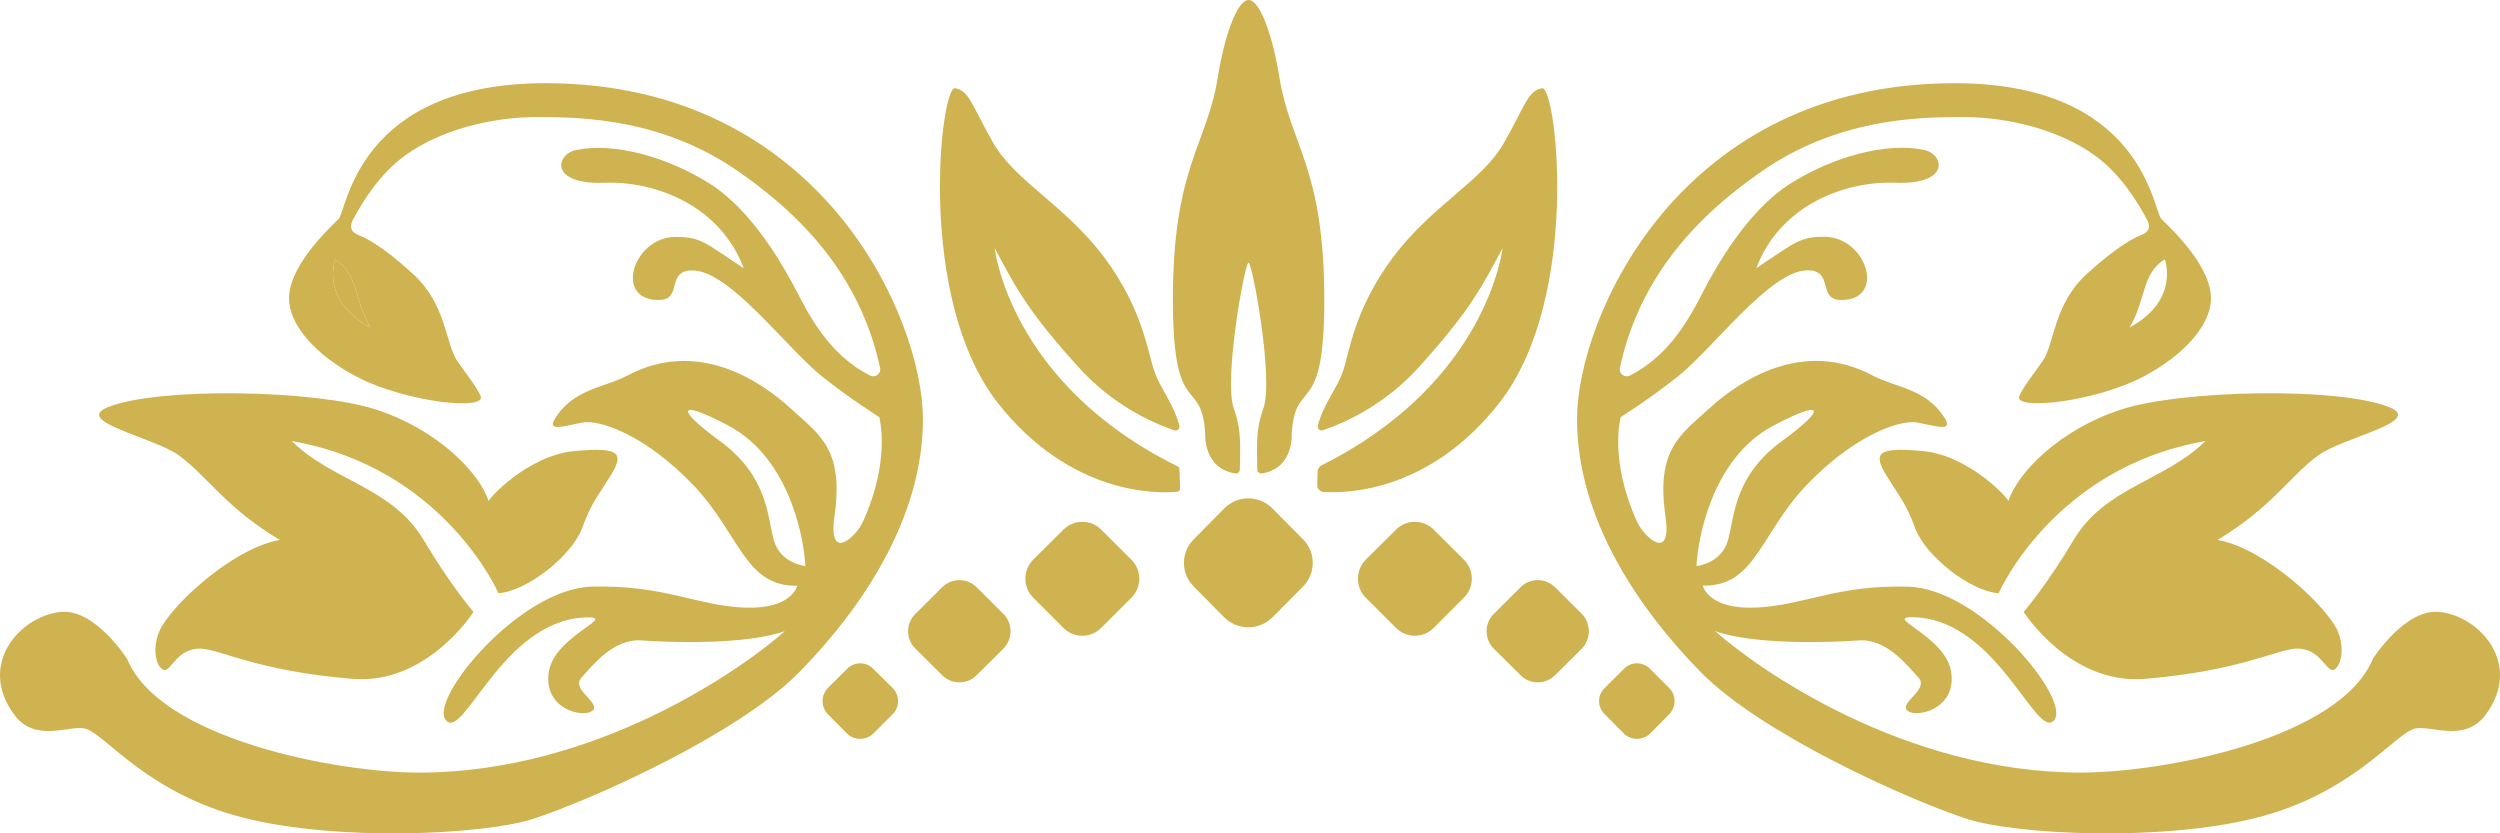 <!-- Generator: Adobe Illustrator 19.2.1, SVG Export Plug-In  -->
<svg version="1.1"
	 xmlns="http://www.w3.org/2000/svg" xmlns:xlink="http://www.w3.org/1999/xlink" xmlns:a="http://ns.adobe.com/AdobeSVGViewerExtensions/3.0/"
	 x="0px" y="0px" width="110.994px" height="37px" viewBox="0 0 110.994 37" style="enable-background:new 0 0 110.994 37;"
	 xml:space="preserve">
<style type="text/css">
	.st0{fill:#CFB350;}
</style>
<defs>
</defs>
<path class="st0" d="M14.883,11.519c1.02,0.632,0.825,1.748,1.554,3.016C14.194,13.317,14.883,11.519,14.883,11.519"/>
<path class="st0" d="M54.361,22.567c0.587-0.589,1.531-0.589,2.124,0l1.36,1.369c0.585,0.581,0.585,1.529,0,2.111l-1.36,1.369
	c-0.593,0.581-1.537,0.581-2.124,0l-1.355-1.369c-0.59-0.582-0.59-1.53,0-2.111L54.361,22.567z"/>
<path class="st0" d="M61.983,23.511c0.458-0.46,1.212-0.46,1.666,0l1.35,1.342c0.462,0.472,0.462,1.213,0,1.677l-1.35,1.35
	c-0.454,0.461-1.208,0.461-1.666,0l-1.354-1.35c-0.452-0.464-0.452-1.205,0-1.677L61.983,23.511z"/>
<path class="st0" d="M67.503,26.078c0.417-0.429,1.112-0.429,1.547,0l1.18,1.178c0.413,0.422,0.413,1.112,0,1.541l-1.18,1.174
	c-0.435,0.433-1.13,0.433-1.547,0l-1.184-1.174c-0.423-0.429-0.423-1.119,0-1.541L67.503,26.078z"/>
<path class="st0" d="M72.095,29.698c0.318-0.332,0.843-0.332,1.165,0l0.848,0.846c0.32,0.321,0.32,0.839,0,1.167l-0.848,0.858
	c-0.322,0.312-0.847,0.312-1.165,0l-0.848-0.858c-0.336-0.316-0.336-0.846,0-1.167L72.095,29.698z"/>
<path class="st0" d="M58.681,20.655c7.381-3.69,8.028-9.635,8.028-9.635c-0.866,1.603-1.361,2.676-3.683,5.247
	c-1.534,1.708-3.292,2.492-4.3,2.839c-0.127,0.032-0.242-0.066-0.219-0.202c0.236-0.944,0.872-1.689,1.11-2.396
	c0.29-0.819,0.473-2.711,2.206-5.055c1.732-2.329,3.972-3.398,4.941-5.095c0.971-1.709,1.07-2.337,1.705-2.442
	c0.627-0.101,1.753,9.292-1.898,13.966c-3.061,3.916-6.698,4.025-7.784,3.963c-0.178,0-0.325-0.16-0.303-0.343l0.015-0.562
	C58.499,20.815,58.579,20.71,58.681,20.655"/>
<path class="st0" d="M85.378,20.027c2.04,0.191,3.837,2.134,3.788,2.231c0.392-1.26,2.288-3.198,5.009-4.076
	c2.723-0.882,9.676-1.007,11.909-0.102c1.559,0.636-2.069,1.338-3.159,2.138c-1.265,0.925-2.045,2.29-4.469,3.753
	c2.138,0.378,4.9,3.004,5.344,4.072c0.365,0.89,0.051,1.705-0.243,1.705c-0.297,0-0.586-0.952-1.557-0.952
	c-0.878,0-2.483,0.995-6.807,1.346c-3.303,0.25-5.346-2.972-5.346-2.972s1.072-1.264,2.192-3.156
	c1.408-2.403,4.036-2.626,5.879-4.432c-6.753,1.17-9.183,6.757-9.183,6.757c-1.317-0.102-3.259-1.693-3.696-2.867
	c-0.437-1.163-0.638-1.311-1.268-2.329C83.144,20.121,83.326,19.832,85.378,20.027"/>
<path class="st0" d="M47.216,23.511c0.466-0.46,1.207-0.46,1.671,0l1.35,1.342c0.462,0.472,0.462,1.213,0,1.677l-1.35,1.35
	c-0.464,0.461-1.205,0.461-1.671,0l-1.35-1.35c-0.456-0.464-0.456-1.205,0-1.677L47.216,23.511z"/>
<path class="st0" d="M41.823,26.078c0.431-0.429,1.124-0.429,1.543,0l1.184,1.178c0.421,0.422,0.421,1.112,0,1.541l-1.184,1.174
	c-0.419,0.433-1.112,0.433-1.543,0l-1.182-1.174c-0.433-0.429-0.433-1.119,0-1.541L41.823,26.078z"/>
<path class="st0" d="M37.606,29.698c0.325-0.332,0.849-0.332,1.168,0l0.856,0.846c0.322,0.321,0.322,0.851,0,1.167l-0.856,0.858
	c-0.319,0.312-0.843,0.312-1.168,0l-0.85-0.858c-0.315-0.328-0.315-0.846,0-1.167L37.606,29.698z"/>
<path class="st0" d="M56.001,21.022c-0.088,0.012-0.181-0.074-0.181-0.172c-0.006-1.018-0.09-1.724,0.273-2.722
	c0.464-1.272-0.49-6.468-0.662-6.468c-0.167,0-1.109,5.196-0.655,6.468c0.359,0.998,0.285,1.704,0.269,2.722
	c0,0.098-0.084,0.184-0.185,0.172c-1.459-0.21-1.352-1.787-1.352-1.787c-0.162-2.566-1.435-0.53-1.435-5.929
	c0-5.867,1.505-6.862,1.991-9.846C54.361,1.552,54.94,0,55.431,0c0.508,0,1.067,1.552,1.377,3.46
	c0.48,2.984,1.988,3.979,1.988,9.846c0,5.399-1.269,3.363-1.447,5.929C57.349,19.235,57.47,20.812,56.001,21.022"/>
<path class="st0" d="M44.293,17.882c-3.642-4.673-2.522-14.067-1.894-13.965c0.636,0.105,0.733,0.733,1.707,2.441
	c0.975,1.697,3.202,2.766,4.942,5.095c1.728,2.345,1.912,4.237,2.212,5.056c0.236,0.706,0.866,1.451,1.102,2.395
	c0.032,0.136-0.095,0.234-0.226,0.203c-1.003-0.347-2.758-1.132-4.283-2.84c-2.329-2.571-2.824-3.644-3.689-5.247
	c0,0,0.644,5.996,8.11,9.679c0.053,0.031,0.092,0.085,0.092,0.144l0.028,0.819c0.009,0.093-0.059,0.168-0.149,0.172
	C51.424,21.908,47.547,22.025,44.293,17.882"/>
<path class="st0" d="M21.696,22.259c-0.043-0.098,1.744-2.04,3.796-2.231c2.048-0.195,2.241,0.093,1.601,1.115
	c-0.628,1.018-0.831,1.167-1.258,2.329c-0.44,1.174-2.395,2.766-3.704,2.867c0,0-2.42-5.586-9.179-6.756
	c1.841,1.806,4.463,2.028,5.883,4.431c1.113,1.892,2.186,3.156,2.186,3.156s-2.048,3.222-5.344,2.973
	c-4.324-0.351-5.939-1.346-6.806-1.346c-0.978,0-1.269,0.952-1.554,0.952c-0.308,0-0.616-0.815-0.25-1.705
	c0.435-1.069,3.213-3.694,5.353-4.072c-2.436-1.463-3.207-2.829-4.479-3.753c-1.09-0.8-4.71-1.502-3.161-2.138
	c2.229-0.905,9.192-0.78,11.915,0.102C19.412,19.06,21.306,20.999,21.696,22.259"/>
<path class="st0" d="M35.755,25.13c-0.042-1.077-0.637-4.756-3.403-6.226c-2.286-1.214-2.384-0.777-0.386,0.678
	c2.12,1.561,2.098,3.312,2.387,4.389C34.643,25.028,35.755,25.13,35.755,25.13 M14.883,11.519c0,0-0.688,1.798,1.555,3.016
	C15.708,13.267,15.903,12.151,14.883,11.519 M2.677,27.17c1.535-0.172,2.969,2.087,2.969,2.087c1.455,3.546,9.28,5.044,12.961,5.044
	c7.889,0,14.412-4.654,16.24-6.281c-1.731,0.616-5.088,0.507-6.357,0.414c-1.26-0.094-2.183,1.119-2.674,1.65
	c-0.486,0.538,0.879,1.112,0.491,1.467c-0.392,0.347-2.192-0.055-1.942-1.709c0.239-1.654,3.245-2.524,1.55-2.426
	c-3.64,0.206-5.342,5.496-6.118,4.56c-0.781-0.913,3.251-5.824,6.459-5.93c3.209-0.09,4.617,0.831,6.763,0.929
	c2.151,0.097,2.376-0.968,2.376-0.968c-2.335,0.039-2.538-2.29-4.617-4.474c-2.103-2.196-4.129-2.918-4.917-2.774
	c-0.777,0.145-1.613,0.445-1.208-0.195c0.821-1.31,2.185-1.349,3.207-1.892c3.107-1.658,5.919,0.25,7.236,1.455
	c1.284,1.167,2.386,1.822,1.952,4.799c-0.292,2.063,0.956,0.912,1.256,0.253c1.265-2.762,0.734-4.662,0.734-4.662
	s-1.25-0.776-2.528-1.794c-1.595-1.272-4.08-4.669-5.732-4.716c-1.217-0.035-0.47,1.28-1.479,1.31c-2.085,0.063-1.197-2.8,0.696-2.8
	c1.097,0,1.268,0.226,3.024,1.392c-1.034-2.769-3.901-3.881-6.181-3.795c-2.432,0.097-2.185-1.257-1.264-1.451
	c1.64-0.355,4.037,0.284,5.953,1.501c1.907,1.214,3.277,3.691,3.817,4.72c0.497,0.941,1.395,2.84,3.286,3.788
	c0.233,0.118,0.492-0.078,0.447-0.331c-0.808-3.738-3.068-6.488-6.263-8.707c-3.349-2.341-6.858-2.438-8.937-2.438
	c-2.099,0-4.332,0.585-5.883,1.7c-1.154,0.835-1.913,2.091-2.319,2.852c-0.121,0.226-0.185,0.527,0.252,0.691
	c0.591,0.226,1.488,0.866,2.459,1.771c1.411,1.303,1.411,3.05,1.892,3.78c0.307,0.456,0.905,1.201,1.063,1.599
	c0.244,0.593-2.765,0.339-5.003-0.624c-1.51-0.656-3.351-2.044-3.497-3.554c-0.152-1.502,1.801-3.296,2.189-3.686
	c0.386-0.39,0.817-6.031,9.19-6.031c12.239,0,16.757,10.446,16.757,14.921c0,4.471-2.813,8.508-5.491,11.227
	c-2.672,2.727-9.136,5.637-11.806,6.511c-2.183,0.71-8.701,1.022-12.881-0.051c-4.176-1.061-6.027-3.585-6.946-3.932
	c-0.692-0.254-2.237,0.675-3.214-0.632C-1.023,29.503,0.88,27.365,2.677,27.17"/>
<path class="st0" d="M76.723,23.972c0.289-1.077,0.267-2.829,2.388-4.389c1.997-1.455,1.902-1.892-0.389-0.679
	c-2.766,1.471-3.358,5.149-3.401,6.226C75.321,25.13,76.433,25.028,76.723,23.972 M94.556,14.535
	c2.241-1.217,1.555-3.023,1.555-3.023C95.091,12.152,95.284,13.263,94.556,14.535 M86.774,3.694c8.372,0,8.802,5.641,9.189,6.031
	c0.39,0.386,2.343,2.184,2.19,3.686c-0.148,1.506-1.987,2.891-3.501,3.554c-2.233,0.96-5.245,1.209-4.999,0.624
	c0.158-0.405,0.757-1.146,1.063-1.599c0.482-0.737,0.482-2.481,1.892-3.788c0.969-0.897,1.868-1.541,2.46-1.767
	c0.436-0.168,0.37-0.46,0.251-0.691C94.913,8.988,94.155,7.728,93,6.897c-1.553-1.116-3.784-1.701-5.883-1.701
	c-2.078,0-5.588,0.097-8.939,2.438c-3.199,2.22-5.453,4.97-6.261,8.707c-0.045,0.246,0.215,0.449,0.445,0.332
	c1.894-0.948,2.791-2.848,3.288-3.792c0.541-1.026,1.91-3.503,3.817-4.716c1.916-1.221,4.311-1.857,5.953-1.51
	c0.919,0.199,1.169,1.553-1.265,1.459c-2.279-0.09-5.146,1.026-6.179,3.795c1.755-1.17,1.926-1.396,3.022-1.396
	c1.893,0,2.78,2.859,0.697,2.805c-1.008-0.031-0.261-1.354-1.481-1.315c-1.652,0.047-4.135,3.449-5.73,4.72
	c-1.278,1.011-2.528,1.795-2.528,1.795s-0.532,1.9,0.734,4.662c0.3,0.659,1.548,1.81,1.254-0.254
	c-0.433-2.976,0.671-3.632,1.95-4.798c1.321-1.206,4.133-3.113,7.24-1.459c1.021,0.542,2.386,0.577,3.205,1.888
	c0.404,0.643-0.431,0.347-1.207,0.203c-0.787-0.145-2.813,0.577-4.918,2.769C78.135,23.714,77.935,26.047,75.6,26
	c0,0,0.224,1.073,2.376,0.975c2.145-0.101,3.553-1.018,6.758-0.928c3.212,0.101,7.24,5.016,6.464,5.929
	c-0.778,0.928-2.481-4.361-6.119-4.568c-1.695-0.093,1.311,0.78,1.549,2.43c0.248,1.651-1.549,2.052-1.943,1.713
	c-0.388-0.355,0.979-0.932,0.492-1.467c-0.492-0.53-1.416-1.747-2.673-1.65c-1.269,0.094-4.628,0.203-6.356-0.414
	c1.828,1.627,8.35,6.281,16.24,6.281c3.678,0,11.503-1.498,12.961-5.052c0,0,1.429-2.251,2.968-2.079
	c1.795,0.187,3.701,2.333,2.038,4.564c-0.977,1.311-2.521,0.383-3.214,0.636c-0.919,0.34-2.77,2.871-6.946,3.933
	c-4.179,1.072-10.7,0.76-12.881,0.05c-2.67-0.874-9.136-3.788-11.806-6.515c-2.678-2.722-5.492-6.76-5.492-11.223
	C70.016,14.141,74.533,3.694,86.774,3.694"/>
</svg>
